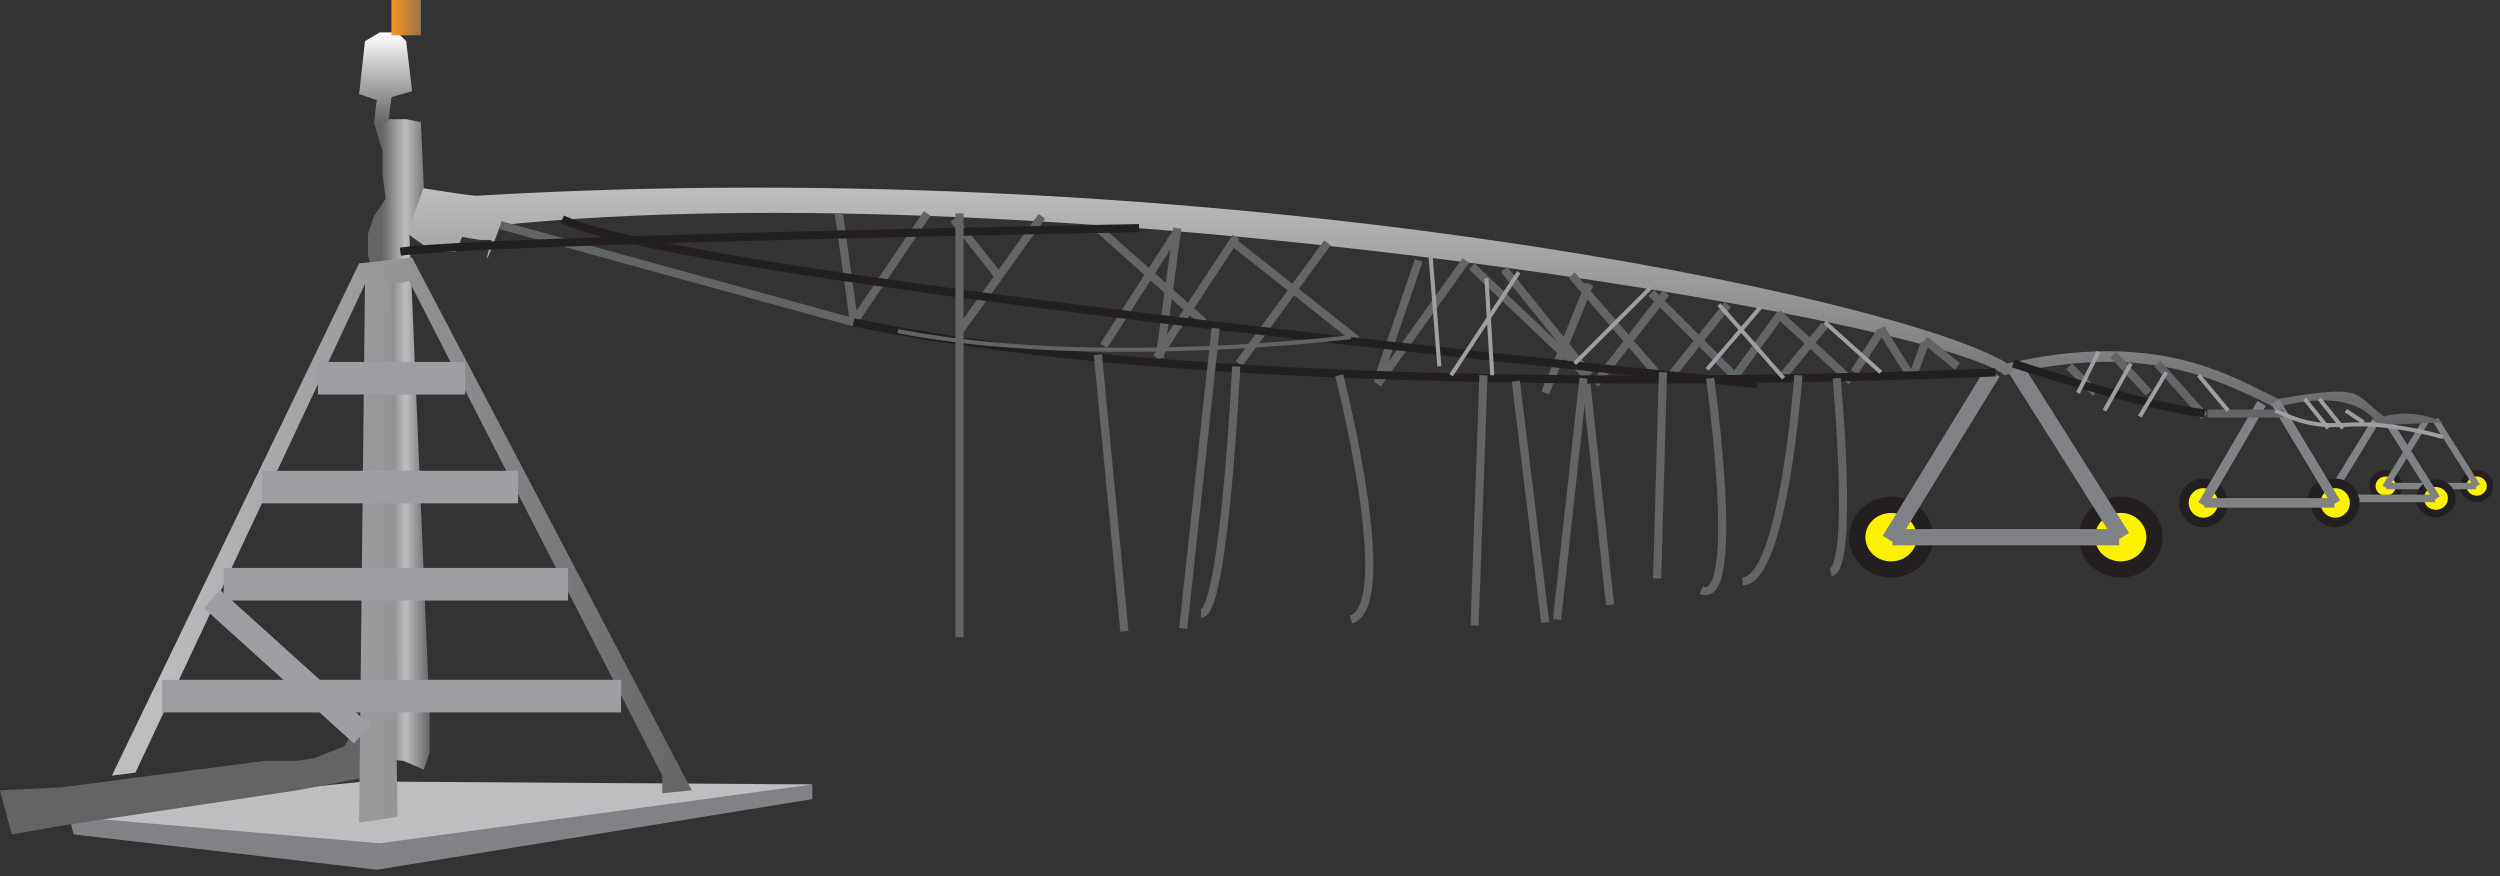 
        <svg xmlns:rdf="http://www.w3.org/1999/02/22-rdf-syntax-ns#" xmlns="http://www.w3.org/2000/svg" xmlns:cc="http://creativecommons.org/ns#" xmlns:xlink="http://www.w3.org/1999/xlink" xmlns:dc="http://purl.org/dc/elements/1.1/" x="0px" y="0px" width="502" height="176" viewBox="0 0 502 176" xml:space="preserve">
            <rect x="0" y="0" width="502" height="176" fill="#333333" stroke="none"/>
            <title>Center pivot irrigation</title>
            <desc xmlns:ian_image_library="https://ian.umces.edu/media-library/">
                <ian_image_library:title>Center pivot irrigation</ian_image_library:title>
                <ian_image_library:descr>Illustration of center pivot irrigation</ian_image_library:descr>
                <ian_image_library:scene>
                    <ian_image_library:contains>agriculture, agricultural, industry, farming, production, landuse, center, pivot, irrigation, circle, crop, sprinklers, water, distribution</ian_image_library:contains>
                    <ian_image_library:when>2008-12-22</ian_image_library:when>
                </ian_image_library:scene>
            </desc>
            
 <defs></defs>
 <polygon points="163.12 160.46 75.657 174.64 14.786 167.55 13.012 160.46 163.12 157.51" fill="#808285"/>
 <polygon points="7.691 163.42 76.251 169.33 163.12 157.51 73.288 156.92" fill="#BCBEC0"/>
 <path stroke="#231F20" stroke-width="1.294" d="m481.74 97.601c0 1.428-1.2 2.574-2.693 2.574-1.481 0-2.682-1.146-2.682-2.574 0-1.417 1.2-2.574 2.682-2.574 1.49-.005 2.69 1.153 2.69 2.569z" fill="#FFF200"/>
 <path stroke="#231F20" stroke-width="1.294" d="m500 97.601c0 1.428-1.201 2.574-2.693 2.574-1.481 0-2.682-1.146-2.682-2.574 0-1.417 1.2-2.574 2.682-2.574 1.49-.005 2.69 1.153 2.69 2.569z" fill="#FFF200"/>
 <line y2="97.839" x1="487.13" x2="478.93" stroke="#808285" y1="84.492" stroke-width="1.294" fill="none"/>
 <line y2="97.601" x1="479.17" x2="497.19" stroke="#808285" y1="97.601" stroke-width="1.294" fill="none"/>
 <line y2="84.255" x1="497.43" x2="489" stroke="#808285" y1="97.601" stroke-width="1.294" fill="none"/>
 <path stroke="#231F20" stroke-width="1.535" d="m470.67 100.08c0 1.687-1.428 3.05-3.19 3.05-1.764 0-3.191-1.363-3.191-3.05 0-1.688 1.428-3.05 3.191-3.05 1.76-.002 3.19 1.361 3.19 3.05z" fill="#FFF200"/>
 <path stroke="#231F20" stroke-width="1.535" d="m492.31 100.08c0 1.687-1.428 3.05-3.181 3.05-1.763 0-3.19-1.363-3.19-3.05 0-1.688 1.428-3.05 3.19-3.05 1.75-.002 3.18 1.361 3.18 3.05z" fill="#FFF200"/>
 <line y2="100.36" x1="477.05" x2="467.35" stroke="#808285" y1="84.536" stroke-width="1.535" fill="none"/>
 <line y2="100.08" x1="467.63" x2="488.99" stroke="#808285" y1="100.08" stroke-width="1.535" fill="none"/>
 <line y2="84.255" x1="489.27" x2="479.28" stroke="#808285" y1="100.08" stroke-width="1.535" fill="none"/>
 <path stroke="#231F20" stroke-width="3.268" d="m386.53 107.87c0 3.59-3.051 6.489-6.803 6.489-3.754 0-6.792-2.899-6.792-6.489 0-3.591 3.038-6.501 6.792-6.501 3.75-.01 6.8 2.9 6.8 6.5z" fill="#FFF200"/>
 <path stroke="#231F20" stroke-width="3.268" d="m432.63 107.87c0 3.59-3.05 6.489-6.791 6.489-3.765 0-6.804-2.899-6.804-6.489 0-3.591 3.039-6.512 6.804-6.512 3.74-.01 6.79 2.91 6.79 6.51z" fill="#FFF200"/>
 <linearGradient id="ian_symbols_c6641db0ff0f2904512b4c71683d6f77" y2="37.531" gradientUnits="userSpaceOnUse" x2="285.47" y1="85.401" x1="285.47">
  <stop stop-color="#636466" offset="0"/>
  <stop stop-color="#BCBEC0" offset="1"/>
 </linearGradient>
 <path d="m95.742 39.305c148.94-8.869 286.65 20.68 307.34 33.691 30.728-7.095 45.502 2.953 54.369 7.084 17.728-2.953 14.775-1.179 21.275 3.547 6.501-1.773 11.821 1.179 11.821 1.179l-13 .595s-3.548-8.274-20.691-3.547c-13-6.5-27.18-13-54.37-6.5-13.001-11.227-191.48-41.37-302.01-30.144-4.736 13.001-1.774 2.964-1.774 2.964h-2.356l-3.559-.595-1.179 2.952h-4.726l-4.132-2.952-2.369-1.774 2.369-4.142.585-4.132c.007 0 11.244 1.839 12.413 1.774z" fill="url(#ian_symbols_c6641db0ff0f2904512b4c71683d6f77)"/>
 <linearGradient id="ian_symbols_41fda005fdaf11543dcabda614e0b87b" y2="95.741" gradientUnits="userSpaceOnUse" x2="86.299" y1="95.741">
  <stop stop-color="#636466" offset="0"/>
  <stop stop-color="#636466" offset=".888"/>
  <stop stop-color="#BCBEC0" offset=".944"/>
  <stop stop-color="#636466" offset="1"/>
 </linearGradient>
 <polygon points="76.835 23.936 81.562 23.936 84.515 24.53 85.109 37.531 82.157 45.805 86.299 143.91 86.299 151.01 85.109 154.55 80.978 152.77 74.477 152.19 73.883 155.14 72.109 156.32 69.157 156.92 59.704 158.69 12.417 165.78 2.37 167.55 0 158.69 12.417 158.09 53.193 152.77 59.704 152.77 63.24 152.19 69.157 149.82 72.704 143.91 75.062 141.54 76.835 139.18 75.062 57.032 73.883 51.126 73.883 46.984 75.062 43.437 77.43 39.899 76.835 35.162 76.835 30.436 75.062 24.53" fill="url(#ian_symbols_41fda005fdaf11543dcabda614e0b87b)"/>
 <linearGradient id="ian_symbols_0b465d0d6673eae4954165d9fdbfa3d7" y2="24.822" gradientUnits="userSpaceOnUse" x2="77.43" y1="6.5" x1="77.43">
  <stop stop-color="#fff" offset=".011"/>
  <stop stop-color="#636466" offset="1"/>
 </linearGradient>
 <polygon points="73.288 8.274 76.251 6.5 79.788 6.5 81.562 8.274 82.751 18.322 78.609 19.501 78.015 24.228 75.062 24.822 75.657 20.096 72.109 18.906" fill="url(#ian_symbols_0b465d0d6673eae4954165d9fdbfa3d7)"/>
 <line y2="108.45" x1="400.12" x2="379.44" stroke="#808285" y1="74.758" stroke-width="3.268" fill="none"/>
 <line y2="107.87" x1="380.02" x2="425.54" stroke="#808285" y1="107.87" stroke-width="3.268" fill="none"/>
 <line y2="74.174" x1="426.13" x2="404.85" stroke="#808285" y1="107.87" stroke-width="3.268" fill="none"/>
 <path stroke="#231F20" stroke-width="1.924" d="m446.34 100.98c0 2.174-1.753 3.926-3.905 3.926-2.153 0-3.904-1.752-3.904-3.926 0-2.163 1.751-3.915 3.904-3.915 2.15-.004 3.9 1.748 3.9 3.915z" fill="#FFF200"/>
 <path stroke="#231F20" stroke-width="1.924" d="m472.82 100.98c0 2.174-1.753 3.926-3.904 3.926-2.163 0-3.904-1.752-3.904-3.926 0-2.163 1.741-3.915 3.904-3.915 2.15-.004 3.9 1.748 3.9 3.915z" fill="#FFF200"/>
 <line y2="101.34" x1="454.14" x2="442.27" stroke="#808285" y1="80.999" stroke-width="1.924" fill="none"/>
 <line y2="100.98" x1="442.61" x2="468.74" stroke="#808285" y1="100.98" stroke-width="1.924" fill="none"/>
 <line y2="80.642" x1="469.08" x2="456.87" stroke="#808285" y1="100.98" stroke-width="1.924" fill="none"/>
 <linearGradient id="ian_symbols_76dfe33a17dd70746dd4eee68e2a9cee" y2="108.45" gradientUnits="userSpaceOnUse" x2="138.9" y1="108.45" x1="22.465">
  <stop stop-color="#BCBEC0" offset=".067"/>
  <stop stop-color="#636466" offset="1"/>
 </linearGradient>
 <polygon points="27.191 155.14 73.288 57.032 72.109 165.19 79.788 164.01 78.609 57.032 82.157 56.447 132.98 155.74 132.98 159.28 138.9 158.69 82.751 51.71 72.109 52.889 22.465 155.74" fill="url(#ian_symbols_76dfe33a17dd70746dd4eee68e2a9cee)"/>
 <line y2="97.807" x1="52.608" x2="104.03" stroke="#9D9FA2" y1="97.807" stroke-width="6.537" fill="none"/>
 <line y2="75.948" x1="63.835" x2="93.384" stroke="#9D9FA2" y1="75.948" stroke-width="6.537" fill="none"/>
 <line y2="117.31" x1="44.918" x2="114.07" stroke="#9D9FA2" y1="117.31" stroke-width="6.537" fill="none"/>
 <line y2="139.78" x1="32.513" x2="124.71" stroke="#9D9FA2" y1="139.78" stroke-width="6.537" fill="none"/>
 <line y2="147.46" x1="42.56" x2="72.704" stroke="#9D9FA2" y1="120.27" stroke-width="4.903" fill="none"/>
 <line y2="64.126" x1="168.44" x2="171.41" stroke="#636466" y1="42.852" stroke-width="1.634" fill="none"/>
 <line y2="64.721" x1="186.17" x2="171.41" stroke="#636466" y1="42.852" stroke-width="1.634" fill="none"/>
 <line y2="55.258" x1="191.49" x2="200.36" stroke="#636466" y1="44.031" stroke-width="1.634" fill="none"/>
 <line y2="66.484" x1="209.22" x2="192.67" stroke="#636466" y1="43.437" stroke-width="1.634" fill="none"/>
 <line y2="64.721" x1="220.46" x2="241.73" stroke="#636466" y1="45.805" stroke-width="1.634" fill="none"/>
 <line y2="71.806" x1="248.23" x2="232.27" stroke="#636466" y1="47.579" stroke-width="1.634" fill="none"/>
 <line y2="45.805" x1="232.87" x2="236.41" stroke="#636466" y1="71.806" stroke-width="1.634" fill="none"/>
 <line y2="69.437" x1="236.41" x2="221.64" stroke="#636466" y1="46.399" stroke-width="1.634" fill="none"/>
 <line y2="68.258" x1="247.05" x2="272.46" stroke="#636466" y1="48.173" stroke-width="1.634" fill="none"/>
 <line y2="72.996" x1="266.55" x2="248.82" stroke="#636466" y1="48.757" stroke-width="1.634" fill="none"/>
 <line y2="76.532" x1="284.88" x2="276.6" stroke="#636466" y1="52.305" stroke-width="1.634" fill="none"/>
 <line y2="52.305" x1="276.6" x2="294.34" stroke="#636466" y1="77.127" stroke-width="1.634" fill="none"/>
 <line y2="75.353" x1="295.52" x2="318.56" stroke="#636466" y1="53.495" stroke-width="1.634" fill="none"/>
 <line y2="54.079" x1="319.16" x2="302.01" stroke="#636466" y1="75.353" stroke-width="1.634" fill="none"/>
 <line y2="78.901" x1="319.16" x2="310.28" stroke="#636466" y1="57.032" stroke-width="1.634" fill="none"/>
 <line y2="77.127" x1="315.6" x2="334.52" stroke="#636466" y1="55.258" stroke-width="1.634" fill="none"/>
 <line y2="76.532" x1="331.57" x2="349.29" stroke="#636466" y1="58.805" stroke-width="1.634" fill="none"/>
 <line y2="62.947" x1="348.12" x2="357.57" stroke="#636466" y1="75.948" stroke-width="1.634" fill="none"/>
 <line y2="76.532" x1="356.98" x2="371.75" stroke="#636466" y1="62.947" stroke-width="1.634" fill="none"/>
 <line y2="66.484" x1="372.35" x2="377.66" stroke="#636466" y1="74.758" stroke-width="1.634" fill="none"/>
 <line y2="75.353" x1="377.66" x2="383.58" stroke="#636466" y1="65.9" stroke-width="1.634" fill="none"/>
 <line y2="68.853" x1="384.16" x2="386.53" stroke="#636466" y1="75.353" stroke-width="1.634" fill="none"/>
 <line y2="73.58" x1="386.53" x2="393.03" stroke="#636466" y1="68.258" stroke-width="1.634" fill="none"/>
 <line y2="78.901" x1="415.49" x2="420.81" stroke="#636466" y1="73.58" stroke-width="1.634" fill="none"/>
 <line y2="78.901" x1="424.36" x2="431.45" stroke="#636466" y1="71.211" stroke-width="1.634" fill="none"/>
 <line y2="83.627" x1="433.21" x2="442.68" stroke="#636466" y1="72.996" stroke-width="1.634" fill="none"/>
 <line y2="83.033" x1="458.63" x2="443.27" stroke="#636466" y1="83.033" stroke-width="1.634" fill="none"/>
 <line y2="58.805" x1="320.34" x2="334.52" stroke="#636466" y1="77.127" stroke-width="1.634" fill="none"/>
 <line y2="65.306" x1="358.15" x2="366.43" stroke="#636466" y1="75.353" stroke-width="1.634" fill="none"/>
 <line y2="61.163" x1="335.12" x2="346.93" stroke="#636466" y1="75.948" stroke-width="1.634" fill="none"/>
 <line y2="64.721" x1="100.48" x2="171.41" stroke="#636466" y1="45.209" stroke-width="1.634" fill="none"/>
 <path stroke="#231F20" stroke-width="1.634" d="m80.383 50.531c16.549-2.357 148.35-4.726 148.35-4.726" fill="none"/>
 <path stroke="#231F20" stroke-width="1.634" d="m112.9 44.031c26.585 12.417 239.95 33.096 239.95 33.096" fill="none"/>
 <path stroke="#231F20" stroke-width="1.634" d="m171.41 64.721c81.551 17.132 229.3 10.037 229.3 10.037" fill="none"/>
 <path stroke="#231F20" stroke-width="1.634" d="m404.26 72.996s24.821 8.274 38.418 10.037" fill="none"/>
 <line y2="78.901" x1="421.4" x2="417.26" stroke="#9D9FA2" y1="70.627" stroke-width=".817" fill="none"/>
 <line y2="72.996" x1="422.58" x2="427.89" stroke="#9D9FA2" y1="82.448" stroke-width=".817" fill="none"/>
 <line y2="83.627" x1="434.99" x2="429.68" stroke="#9D9FA2" y1="74.758" stroke-width=".817" fill="none"/>
 <line y2="85.996" x1="462.77" x2="467.5" stroke="#9D9FA2" y1="80.08" stroke-width=".817" fill="none"/>
 <line y2="85.996" x1="465.72" x2="470.45" stroke="#9D9FA2" y1="80.08" stroke-width=".817" fill="none"/>
 <line y2="84.806" x1="471.05" x2="474.59" stroke="#9D9FA2" y1="82.448" stroke-width=".817" fill="none"/>
 <path stroke="#9D9FA2" stroke-width=".817" d="m456.86 82.448c10.049 4.727 12.515 2.077 21.275 2.953 6.987.703 12.416 2.369 12.416 2.369" fill="none"/>
 <line y2="82.448" x1="441.49" x2="447.4" stroke="#9D9FA2" y1="75.353" stroke-width=".817" fill="none"/>
 <line y2="74.174" x1="353.44" x2="342.79" stroke="#9D9FA2" y1="61.769" stroke-width=".817" fill="none"/>
 <line y2="72.996" x1="331.57" x2="316.2" stroke="#9D9FA2" y1="57.626" stroke-width=".817" fill="none"/>
 <line y2="73.58" x1="287.24" x2="289.02" stroke="#9D9FA2" y1="51.126" stroke-width=".817" fill="none"/>
 <line y2="75.353" x1="298.47" x2="299.65" stroke="#9D9FA2" y1="55.853" stroke-width=".817" fill="none"/>
 <line y2="54.673" x1="291.38" x2="304.97" stroke="#9D9FA2" y1="75.353" stroke-width=".817" fill="none"/>
 <line y2="75.948" x1="345.16" x2="358.15" stroke="#9D9FA2" y1="61.163" stroke-width=".817" fill="none"/>
 <line y2="74.758" x1="366.43" x2="377.66" stroke="#9D9FA2" y1="64.721" stroke-width=".817" fill="none"/>
 <path stroke="#636466" stroke-width=".817" d="m180.27 66.484c39.597 7.69 91.015 1.19 91.015 1.19" fill="none"/>
 <line y2="127.95" x1="192.67" x2="192.67" stroke="#636466" y1="42.852" stroke-width="1.634" fill="none"/>
 <line y2="126.77" x1="220.46" x2="225.78" stroke="#636466" y1="71.211" stroke-width="1.634" fill="none"/>
 <line y2="126.19" x1="244.1" x2="237.59" stroke="#636466" y1="65.9" stroke-width="1.634" fill="none"/>
 <path stroke="#636466" stroke-width="1.634" d="m248.23 73.58s-2.368 49.655-7.084 49.655" fill="none"/>
 <path stroke="#636466" stroke-width="1.634" d="m268.92 75.353s11.822 46.097 2.358 49.06" fill="none"/>
 <line y2="125.59" x1="297.88" x2="296.1" stroke="#636466" y1="75.353" stroke-width="1.634" fill="none"/>
 <line y2="125" x1="304.38" x2="310.28" stroke="#636466" y1="76.532" stroke-width="1.634" fill="none"/>
 <line y2="124.41" x1="317.97" x2="312.65" stroke="#636466" y1="75.948" stroke-width="1.634" fill="none"/>
 <line y2="121.45" x1="318.56" x2="323.29" stroke="#636466" y1="77.127" stroke-width="1.634" fill="none"/>
 <line y2="116.14" x1="333.92" x2="332.75" stroke="#636466" y1="74.758" stroke-width="1.634" fill="none"/>
 <path stroke="#636466" stroke-width="1.634" d="m368.8 75.948s3.559 37.822-1.18 39.001" fill="none"/>
 <path stroke="#636466" stroke-width="1.634" d="m361.12 75.353s-2.963 41.37-11.227 41.37" fill="none"/>
 <path stroke="#636466" stroke-width="1.634" d="m343.39 75.948s6.5 46.096-1.773 42.549" fill="none"/>
 <linearGradient id="ian_symbols_c2fbb27449289ca4ede6be9d54688fd8" y2="3.548" gradientUnits="userSpaceOnUse" x2="84.515" y1="3.548" x1="78.609">
  <stop stop-color="#F7941E" offset=".011"/>
  <stop stop-color="#977348" offset="1"/>
 </linearGradient>
 <rect x="78.609" height="7.095" width="5.906" fill="url(#ian_symbols_c2fbb27449289ca4ede6be9d54688fd8)"/>
</svg>
